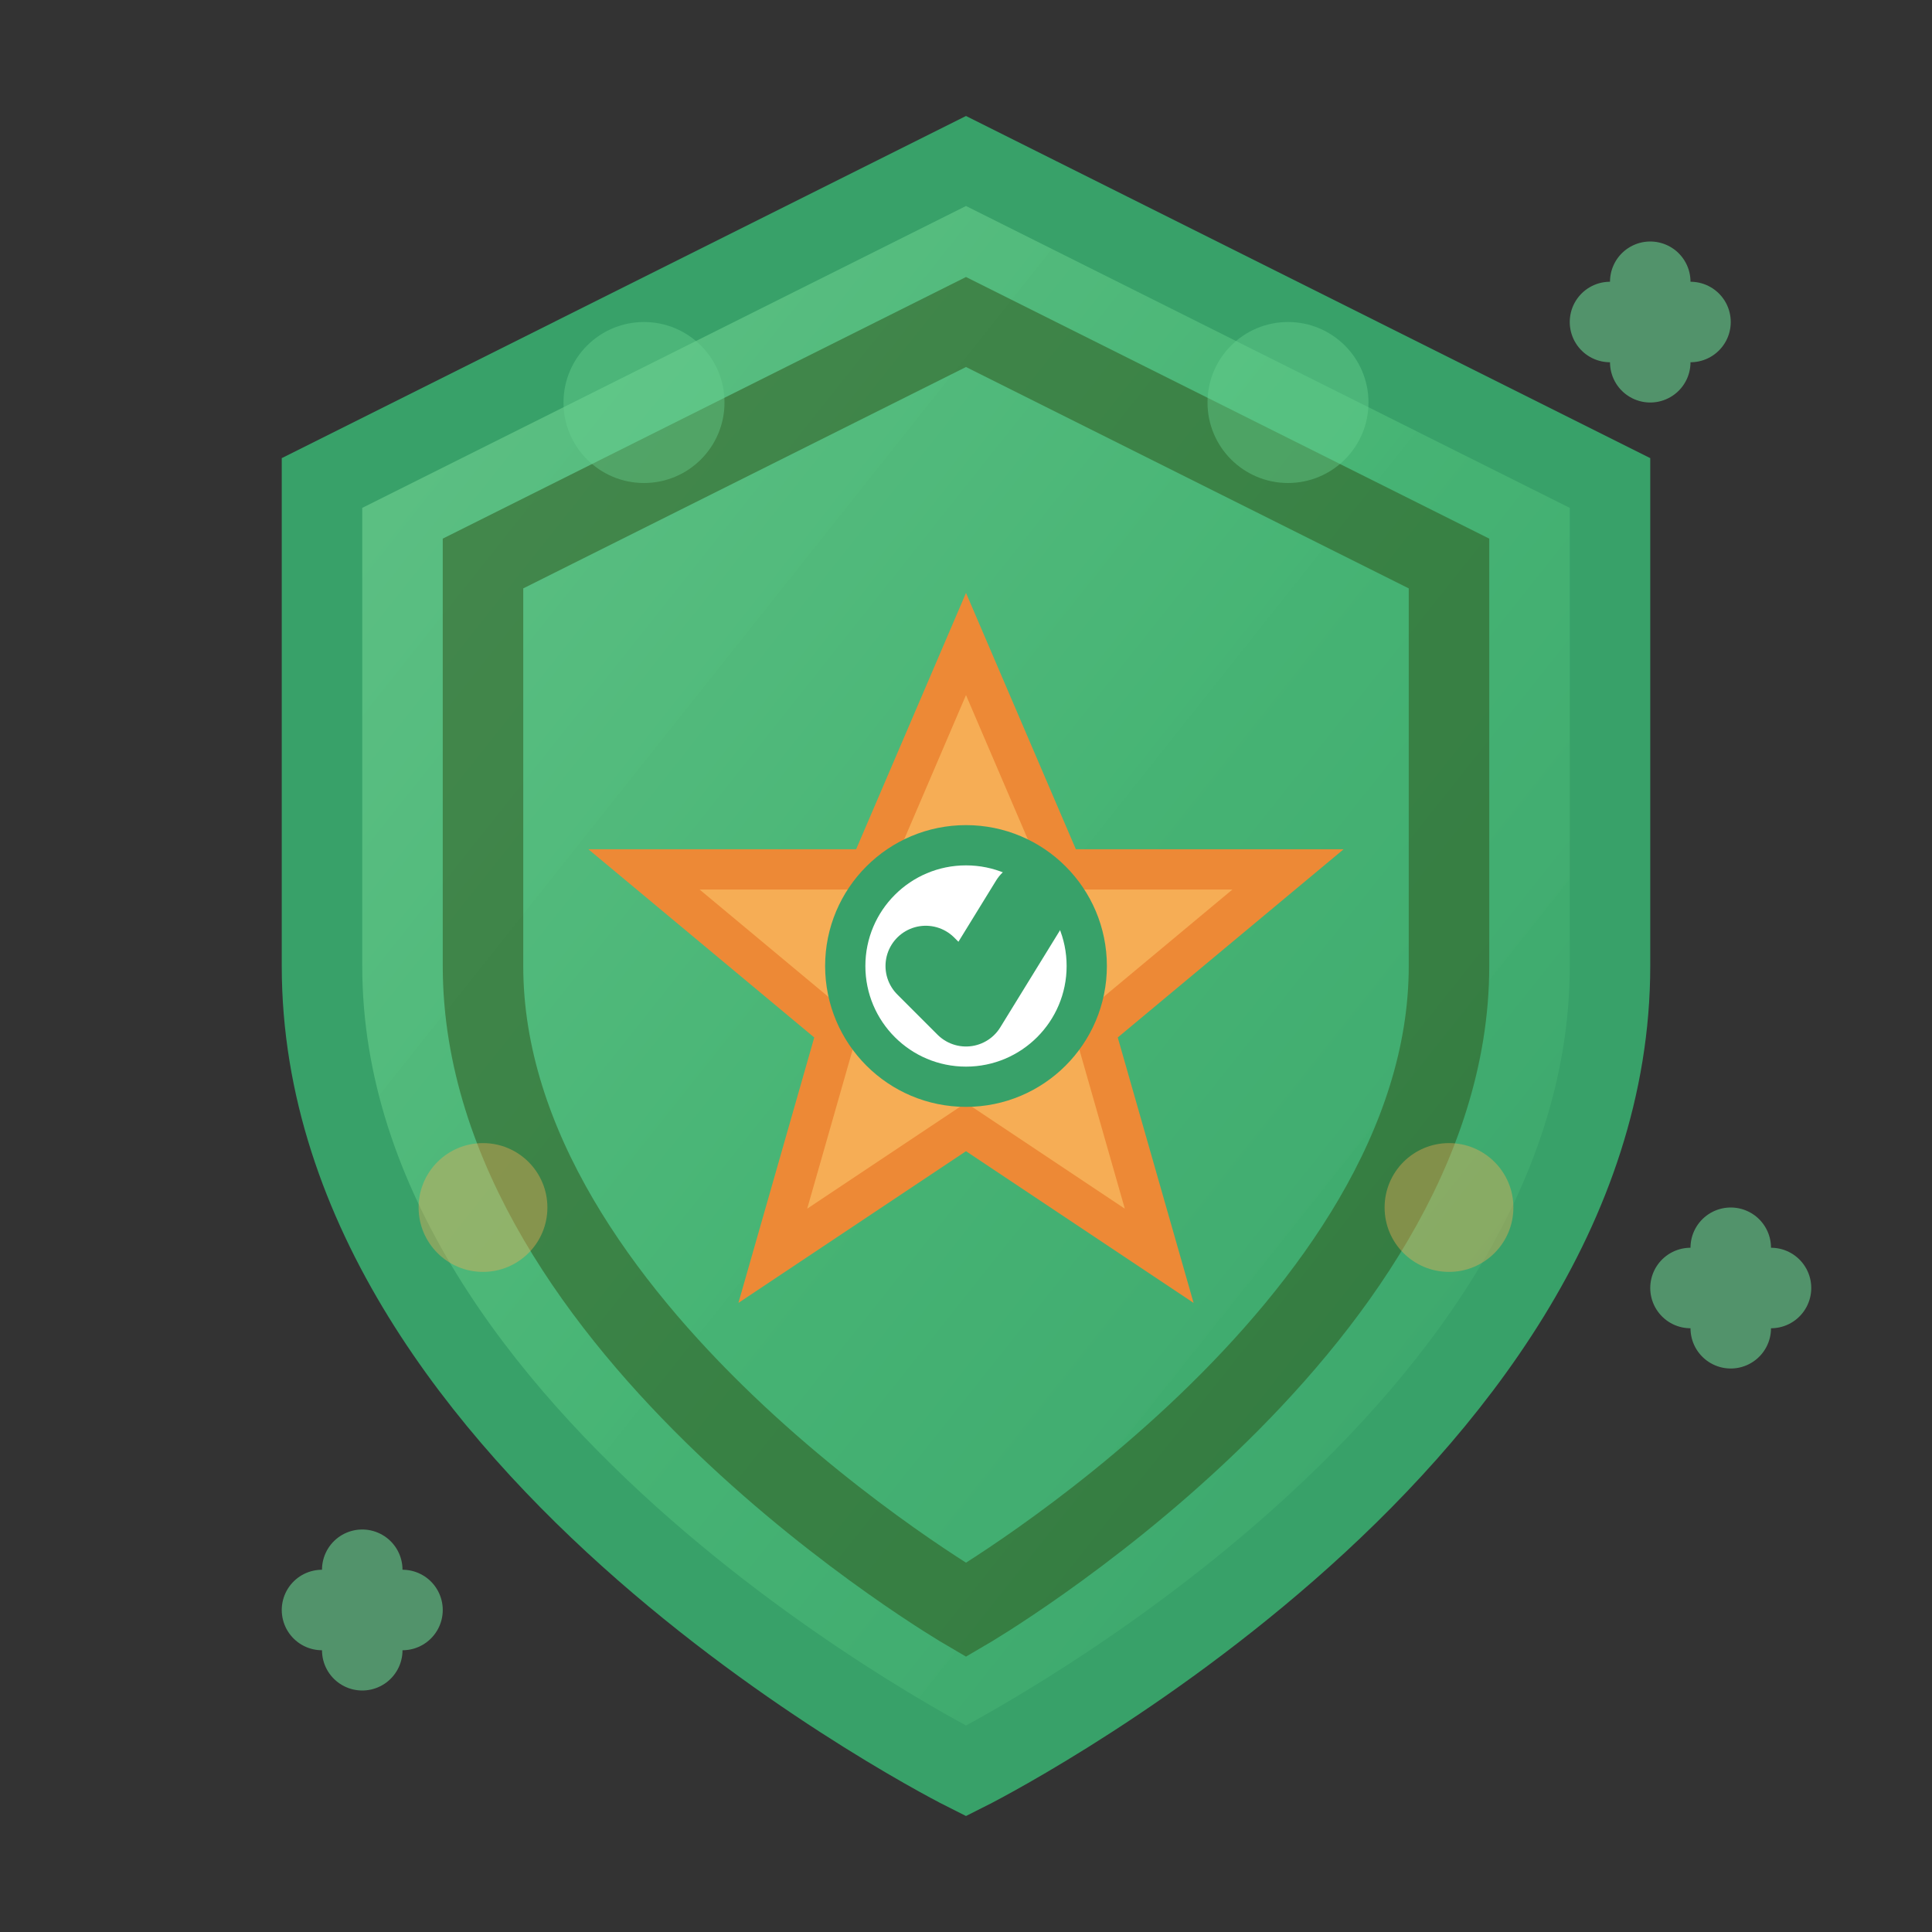 <svg width="24" height="24" viewBox="0 0 24 24" fill="none" xmlns="http://www.w3.org/2000/svg">
  <rect x="0" y="0" width="24" height="24" fill="#333333" stroke="none"/>
  <!-- Shield background -->
  <path d="M12 2 L20 6 L20 12 C20 18, 12 22, 12 22 C12 22, 4 18, 4 12 L4 6 L12 2 Z" 
        fill="url(#qualityGradient)" stroke="#38a169" stroke-width="1"/>
  
  <!-- Inner shield -->
  <path d="M12 4 L18 7 L18 12 C18 16.5, 12 20, 12 20 C12 20, 6 16.5, 6 12 L6 7 L12 4 Z" 
        fill="none" stroke="#2d5016" stroke-width="1" opacity="0.5"/>
  
  <!-- Quality badge/star in center -->
  <g transform="translate(12,12)">
    <!-- Star shape -->
    <path d="M0 -4 L1.2 -1.2 L4 -1.2 L1.6 0.8 L2.4 3.6 L0 2 L-2.4 3.6 L-1.6 0.8 L-4 -1.2 L-1.2 -1.2 Z" 
          fill="#f6ad55" stroke="#ed8936" stroke-width="0.5"/>
    
    <!-- Center circle -->
    <circle cx="0" cy="0" r="1.5" fill="#ffffff" stroke="#38a169" stroke-width="0.5"/>
    
    <!-- Check mark -->
    <path d="M-0.5 0 L0 0.5 L0.8 -0.8" stroke="#38a169" stroke-width="1" 
          fill="none" stroke-linecap="round" stroke-linejoin="round"/>
  </g>
  
  <!-- Decorative elements -->
  <g opacity="0.4">
    <!-- Corner accents -->
    <circle cx="8" cy="5" r="1" fill="#68d391"/>
    <circle cx="16" cy="5" r="1" fill="#68d391"/>
    <circle cx="6" cy="15" r="0.8" fill="#f6ad55"/>
    <circle cx="18" cy="15" r="0.8" fill="#f6ad55"/>
  </g>
  
  <!-- Sparkle effects -->
  <g stroke="#68d391" stroke-width="1" fill="none" opacity="0.6">
    <path d="M20 4 L21 4 M20.5 3.5 L20.5 4.5" stroke-linecap="round"/>
    <path d="M4 20 L5 20 M4.5 19.5 L4.5 20.5" stroke-linecap="round"/>
    <path d="M21 16 L22 16 M21.5 15.5 L21.5 16.5" stroke-linecap="round"/>
  </g>
  
  <!-- Gradient definition -->
  <defs>
    <linearGradient id="qualityGradient" x1="0%" y1="0%" x2="100%" y2="100%">
      <stop offset="0%" style="stop-color:#68d391;stop-opacity:0.9" />
      <stop offset="50%" style="stop-color:#48bb78;stop-opacity:0.95" />
      <stop offset="100%" style="stop-color:#38a169;stop-opacity:1" />
    </linearGradient>
  </defs>
</svg>
